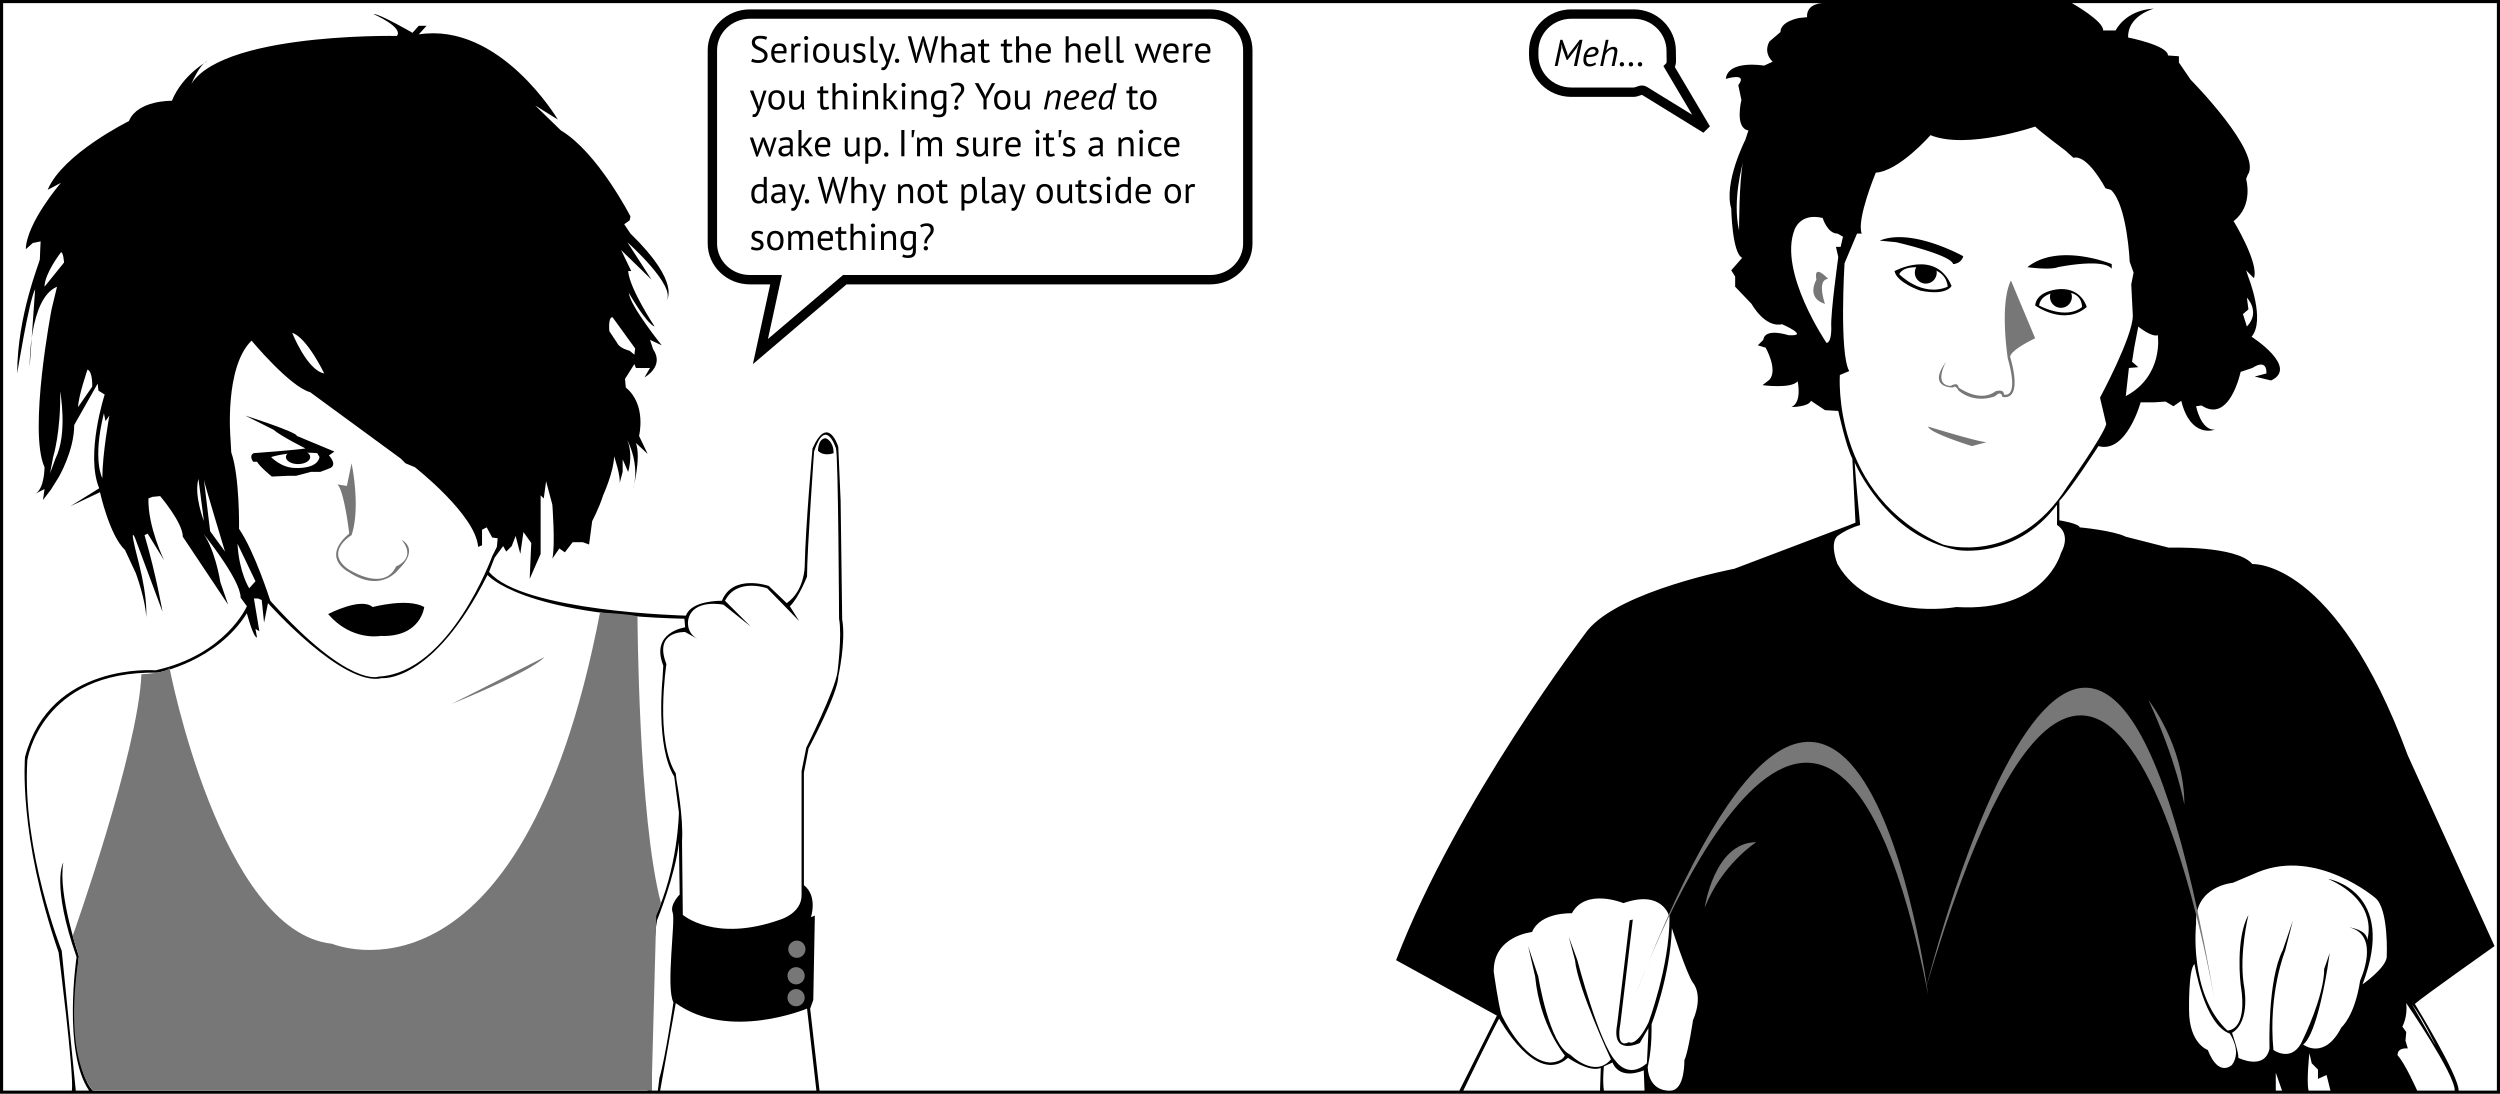 <svg xmlns="http://www.w3.org/2000/svg" width="800" height="350" overflow="visible" viewBox="0 0 800 350"><title>Lord of Illusions 4</title><path fill="#fff" fill-rule="evenodd" d="M0 0h800v350H0z"/><path d="M800 350H0V0h800zM18.75 304.75C5.75 267.25 8 242.25 8 242.25c8-30.5 41.75-27.75 41.75-27.75C72.25 209.5 79 194 79 194l-2-2.75c0-6-12.75-21.5-12.75-21.5 4.5 5 6.25 16.5 6.25 16.5l2.5 7.25-14.5-21.75c0-4.5-7.25-13-7.25-13l-2.5.25-1.25.5c-.25 9 5 19.75 5 19.75l-5.25-8.5-1 .5C50 184 52 195.75 52 195.75l-8.75-23.5s-2.25-5.25 1 7.25l.182.707c3.04 12 2.318 17.293 2.318 17.293 0-5-3.25-14-3.25-14L40 176c-5-4.75-8-18.5-8-18.5l-9.5 4.5 9.25-5.75c-4.5-10.75 1.75-30 1.75-30l-2-1.25-.25-2.25-7.5 13.25c0 8.25-5 16.75-5 16.75l-2.5 4-2.5 3.25.5-3.5-3 1.5c3-1.5 3-8.5 3-8.5C9 138 16.5 99 16.5 99l1.75-7.25c-9 3.75-8.75 25.5-8.75 25.5l1.75-24.75c-2 3.75-5.75 27-5.75 27 0-18.5 7.25-35.75 7.25-36.5s.25-5.75.25-5.75l-2.5.5-2.25 2C8.5 71.25 19.5 58.5 19.5 58.5l-4.25 2.25c4.75-11.5 26-22 26-22C44 32 55 32.25 55 32.25c3.5-8.5 11.5-12.75 11.5-12.75-3.25 1-6.75 11-6.75 11 4-20.25 67.25-19 67.25-19 2.25-2.75-7.5-7-7.5-7 1.75-.25 12.5 6 12.5 6l2-2.25h2.5L134 11c26-4 44.5 27.25 44.5 27.25l-7.25-4.5 8.25 8c11.75 7 22.25 27.5 22.25 27.5l-.25 1.25-1.75 1.25 2 3c16.5 16 11.5 21.5 11.5 21.5 3.25-4.75-12.5-18.75-12.5-18.75l7.75 12-9.75-9.5 3.25 6.75h-1c.5 5.75 8.5 17.75 8.5 17.75-2.75-1-8.25-10.75-8.25-10.75.25 4 10.5 16.75 10.5 16.75l-3.75-1.75 1 3c3.75 5.5-2.75 9-2.75 9l1.75-3h-4.5l-.5-1.25-3 4.75.25 2.75c6.75 5.5 4.25 15.5 4.25 15.5l2.75 5.75-3.75-3.5c1.75 5-1 15-1 15 3-10-3.5-19-3.5-19 4.5 5.75 2 13.25 2 13.25l-1.75-4v4l-1 3.75c.5-2.25-1.75-8.75-1.75-8.75 0 4.75-3.5 12.5-3.5 12.5-1.25 4-3.5 8.25-3.5 8.25l-1 7.5-2-.75h-3.25l-2.5 3.25-1.75-1.25-2.25 3.25c1-4.25 0-17.25 0-17.25l-2-7.5-.75 5.5-1-1v18.75l-3.5 8 .5-11.5-2.5-3.5-1 7-1.5-5.75-1.25 3.25-1.75 1.75-1-1.75-2.75 3.75-1.75 4.5c10.5 12.75 63 14 63 14 1.75-5 11.5-4.75 11.5-4.75 3.5-8.75 15-4.75 15-4.75l5.75 5.5c5.75-4 5.75-11.75 5.75-11.75.25-12.75 2.5-37.75 2.5-37.75 5-11.25 8.25-.5 8.25-.5l.75 17.25.5 38c1.25 7-1.25 18.25-1.25 18.25 0 5.25-9.5 23-9.5 23l-1.5 7.75v36c4.5 3.5 2.25 10.25 2.25 10.25l1.25-.5-.5 27-1 2.75 3 26.25H467l12-24-32.25-17.75c19.5-51 61.25-105.5 61.25-105.5C518.25 189 555 182 555 182l36.25-13.75 2.5-1-1-20.5c-2-3.75-4.5-15.25-4.5-15.25l-4.25-.25-4.5-3c-.75 2-6.25 2-6.25 2 3.5-1.5 2-8.25 2-8.25-2 2.5-11.25 1.25-11.25 1.25l2.25-1.75c2.75-3.25-1.25-10.25-1.25-10.25l-2.5-.75 1.75-1.75c.5-4 8-1.5 8-1.5 7.25.5-2-3.5-2-3.5-5.5 1.25-9.75-6.5-9.75-6.5l-5.25-5.5V88.5l-1.25-2 3.5-4c-3.25-1.5-3.5-15.75-3.5-15.75-2.5-8.25 4.5-22 4.5-22l1-3C555 41 557.25 32 557.25 32l-1-4.75c3.25-4.25-4-2-4-2C553 19 564.5 21 564.5 21l2.75-1.25c-3.25-3.25-1-6.5-1-6.5l3.5-3c0-3.5 6-4.5 6-4.5l2.5-.25c-.25-4.5 5-4.5 5-4.5H1v348h22c.75-5.25-4.25-44.25-4.25-44.25zM28.5 349c-8.5-12.5-4-42.75-4-42.75-8.25-23.5-4.25-30.25-4.25-30.25-1.75 10.25 5 30 5 30-3.75 36.75 4.5 43 4.5 43h177.5l1-23c-1.25 17.75-6.75 22-6.75 22 5.75-7.25 6.5-35.5 6.5-35.5 0-8 1.5-18.75 1.5-18.75C217 278 217.25 260 217.25 260l-1.5-11.5c-6-9.5-3.75-31.25-3.75-31.25l.25-4.25c-4.25-10.75 7-12.25 7-12.25L219 198c-52.25-1.25-63-14-63-14-17.5 34.75-33.75 33-33.75 33-12.5 3-36.5-24-36.5-24l-1.25 6.25-.75-7.25-1.25-.5h-1.25L83 202l-1.25-.75.5 2.75C81 204 79 196.25 79 196.25c-9.75 15.5-28.5 19-28.5 19-37.5-.75-41.75 28-41.75 28-1.75 29 11 61 11 61l4.5 44.75zm182 0l.5-4c2-6.75 4.5-24.25 4.5-24.25-2.5-4.75.75-26.25-.25-28.75s2.25-5.75 2.25-5.75l-.25-16.75c-1 10.25-7 25-7 25-2 10-1.75 54.5-1.75 54.5zm.75 0h50l-3-26.25s-25 10.5-42-1.75zm5.25-99.25s2.25 11.75 1.75 19.5l.25 23.5s10.25 9 31.25 1.5c0 0 6.75-2 6.75-7.75v-39.75l1.5-7.5s9.25-18.5 10-24.25c0 0 1.5-11.75.5-17 0 0-.25-52.75-1-54.5 0 0-3.25-10.5-7 1 0 0-2.25 31.75-2.25 40 0 0-2.75 7-5.5 9.5l3 4.75-10.25-10.5s-9.75-3.5-13.5 4l8.25 8.25-8.75-7s-9.75-2-11.25 4.75c0 0-1 4 3 6.25l-4-2.25s-10.25-.5-6 10.25c0 0-3.75 24.25 3 35zM73.75 140.25l.25 4.5c2.75 7.75 2.5 24.5 2.5 24.5 5 7.25 10 23 10 23 25.5 28.25 34.75 24.25 34.75 24.25C144 215.25 157.5 178 157.5 178l1.5-3 .25-2.75-1.75-.25-1.75-3.25-1.5.75v5l-1.25.5c-.75-10.25-20.25-25.5-20.25-25.5l-3-1.25-1.5-1.5-29-21.25C92.75 123.75 80.5 109 80.5 109c-8.75 8.5-6.75 31.25-6.75 31.25zM93.5 106.5s4.75 12 10.25 13c0 0-5.5-11.5-10.25-13zm-28.25 60.25l-1.75-13.5c-1.5 5.25 1.75 13.5 1.75 13.5zm2 3.25l4.75 6.5s-6.75-22.25-6.75-23zm-33.5-35.25l-.5-2.5c-3.75 15-.5 20.75-.5 20.75 0-7.75 2.25-20 2.25-20zm-8.75-4.5l4.5-6.5s.25-4.75-1.5-5.5c0 0-3 8.75-3 12zm54.75 58l2-2.25L76 174c.5 9.25 3.75 14.25 3.75 14.25zM19.5 80.75s-5.25 6.75-5.25 11L20.5 84s-.25-3.5-1-3.25zM195 106l2.5 3.75c.75 1.75 4 2.5 4 2.5l1.5 1.25.25-2-7.25-10c-1.5 0-1 4.5-1 4.5zM17 146.25l-1 5.25 1.75-4.75c4-8 1.5-21.5 1.5-21.5.25 13-2.25 21-2.25 21zM786.75 349H799V1H663s10.25 5.75 10 8.75h4s3-6.5 12.25-7c0 0-8.5 2.25-8.25 9.25 0 0 12.75 2.5 12.75 5.75l3.5.25v2l3.75 5.5S724.25 49 719.25 56l-.5 1.25s2.5 8.5-4 13.5c0 0 8.25 13.5 6.5 18.25l-2.5-2.5.75 2.25s5.5 13.75 1 19c0 0 15.25 9.75 6.25 14l-5.25-1.25 3.75-1s.5-5-4.5-1.75L717 119s-3.5 16.75-12.5 10.75l-1.75.25s1.5 7.75 6 7.5c0 0-7.75 3-10.75-9.25l-2.5 1.75-2.5-1.5-3.75.25H685s-4.5 16.5-13.5 14c0 0-9 14-12.5 17.5v6.25s6.25 1 6.5 2.25c0 0 10.75 1 14.75 3l13.75 3.5s21.75-.75 26.75 5.25c0 0 26.5-1.75 49.75 61.25l27.75 61s-23 16.25-25.5 18.5c0 0 14.25 23.25 14 27.75zm-285-10.5c-10.25 9.25-22-12.5-22-12.5-.75.75-11.5 23-11.5 23H512l.25-7.25c-3.75 1.5-10.5-3.25-10.5-3.25zm11.5 10.5h13l-.25-6.5s-7.5 3.5-10-2.5l-2.75 1.25s-.5 4.5 0 7.75zm-32.75-24.25S487.25 339.5 496 340c0 0 3.75 0 4.75-2.25 0 0-8-9.5-9.5-25.25l-2.25-9.75 3.25 9.75s3.5 22 10.25 25c0 0 7.75 7.75 13 1.5 0 0-10.75-23-11.5-31.75l-2-7.5 2.75 7.5s7 26.75 12.25 32.25c0 0 4 6 10 .75 0 0 .5-9.25.5-11.25l-2.75 4.75s-9.25 4.5-7.25-6l4-33.25 1-.25-4 33.5s-1.75 8 2.75 5.75c0 0 2.25 1.75 6.25-6.25 0 0 6.75-18 6.75-33.75 0 0-2-9-14.75-4.5 0 0-12-5-16.5 3.25 0 0-10-.5-12.75 6 0 0-12.5 1.25-12.25 12.75 0 0 1.5 10.75 2.5 13.75zm48 3v1.75c0 7.25-1.25 12-1.25 12 .5 8.25 7.25 7.5 7.25 7.5 4.75 0 4.5-9.75 4.5-9.75 1.25-2.5 2.75-12.75 2.75-12.75 3.5-8.25 0-12 0-12-2-2.75-6.75-17.5-6.75-17.5-.5 15.25-6.5 30.75-6.5 30.75zm186-45.25s-12.25 1-11.75 13c0 0-2.5 22.5 10 34.25 0 0 6.75.5 4.25-14.75 0 0-1.75-14.5 2.5-22.25 0 0-3 12.25-1.5 22.25 0 0 2.5 11.75-3.75 15.5 0 0 2.25 6.5 2 8 0 0 8.5 4.25 10-3 0 0-.75-21.75 4.25-31.5l3.25-9.5-2.5 9.75s-5.5 13.5-3.75 31.75c0 0 6.25 4.5 9.5-3.5 0 0 6.75-13.75 6.75-22.5l1.75-5-.75 5s-3.25 21-7.75 24.25c0 0 6.75 5.25 12.25-5.5 0 0 4.25-3.5 6-15 0 0 6.75-14.5-3.5-17 0 0 5.75.75 5.75 4 0 0 4.25-12-12.5-19.5 0 0 22.5 3.75 11 33.75 0 0 7.5-5.25 7.75-8.75 0 0 .75-15.5-3.75-19 0 0-18.5-15.75-37.25-8.25zm-14 40.75c0 10.75 6 12.75 6 12.75 3.5 9 7.75 4.75 7.75 4.75 3.25-4.5-.75-10-.75-10-8.25-3-11.25-22.25-11.25-22.25-2 1.5-1.75 14.75-1.75 14.75zm68.25 5.25l1.25 1.75-.25 2.75.75 2.5c-3.75-.25-3.25 2.25-3.25 2.25C769.5 340 773.5 349 773.5 349h12c.25-5-15.5-28-15.5-28 .5 4.5-1.25 7.5-1.25 7.5zm3-7.25l7.75 13.5s-4-8.5-7.75-13.5zm-33 27.75h7l-1.25-5-2.75 1.25v-3l-2-2L739 337s-1 9.25-.25 12zm-10.5-5.75V349h2zM557.75 52s-3.5 12-1.25 21.75c0 0 0-16 1.25-21.75zM719.5 99l-1.75 1.5 1.25 4c4.5-4.75 0-9.25 0-9.25zm-29 8.25c-2 .75-6.25-2.75-6.25-2.75L683 111l-.75 4.75 2 1.75-3 .25-1 9c12.25-6.5 10.25-19.5 10.25-19.5zM586 104.5c-.25-4.25 2.25-22.25 2.25-22.25L587.5 79h1.5l.75-3.25-1.75-1c-3.25 0-4.75-5-4.75-5-7.25-1.75-9 3.75-9 3.75C569 87 584.5 109.75 584.5 109.75c1.75-.25 1.5-5.25 1.5-5.25zm4.25-20.25s-1.75 28.75 1.5 34.5l-3 1.25s-2.75 38.75 33 54.25c0 0 23.5 7.25 39.75-18.5 0 0 11.5-16.25 12.5-20l-2-8.5s10.5-19.5 10.5-26.25l-.5-10 .75-3.75-1.25-3.5s-.75-18-6-23l-1.75-.5s-5.75-11-10.25-9.75l-2.5-2.25s-8-6-9.75-7.75c0 0-21.75 7.5-33.5 2.75 0 0-10 11.5-17.5 12 0 0-6.25 15-4.5 19.5h-1.5zm5 83.75c-5 1.5-7.5 3.75-7.5 3.75-2.25 2.75.25 8.75.25 8.75 10.75 18.75 38 13.75 38 13.75C654.5 196 659.5 177 659.5 177c3.5-6.5-1.25-9-1.25-9v-6.5c-13.25 17.75-32 14.5-32 14.5-23-4.5-32.75-28-32.75-28 .25 4.75 1.75 20 1.75 20z"/><path fill="#777" d="M204 197.25s.25 64.25 7.5 91.75l-1.5 4-1.5 56H29.75s-9.75-9.25-4.5-43l-2-6.5s21-59 22-83.75c0 0 7.5-.25 9-2 0 0 16.25 84.5 52 88.25 0 0 60.5 25.5 85.75-106 0 0 10 .5 12 1.25z"/><path d="M261.75 144.25s0-4 2.5-4c0 0 2.5.75 2.5 4.75 0 0-3 1.25-5-.75zM105 196.5s10.5-5.5 14.25-2.25c0 0 11.25-3 16.5 0 0 0-1 9.75-14 9.25 0 0-9.25 1.75-16.75-7zM78.5 133s16.5 5.25 16.5 6.5l12 5-1.75 1.25s2.75 2.75.5 4L102.5 151h-3l-4.75 1.25h-2.5l-5.25.25s-3.75-3-4.75-4.75H81s-1.5-2 .25-2.75c0 0 13.75-1 16.5-1.5 0 0-8-4-10.25-6zm8.25 13.25s3.25 3.5 7.75 3.5c0 0 7 .5 7.75-3.5l-.75-1.25s-8-.75-14.75 1.25z"/><path d="M99.25 146.25a3.875 2.25 0 01-3.875 2.25 3.875 2.25 0 01-3.875-2.25 3.875 2.25 0 013.875-2.25 3.875 2.25 0 013.875 2.25z"/><path fill="#777" d="M112.5 148.25s3 14 0 23c0 0-8.75 5.25-1.25 10.75 0 0 11.5 7.75 15.5-.75 0 0 6.75-2.5 1.75-8.5 0 0 6 2.75-1 9.5 0 0-5.5 7.75-16 .75 0 0-9-4.5.25-12.25 0 0-1.5-13.25-3.75-15.75l3 .5zm32 77s25-10 29.75-15zm113 94a2.75 2.75 0 01-2.75 2.75 2.75 2.75 0 01-2.75-2.75 2.75 2.75 0 012.75-2.75 2.75 2.75 0 012.75 2.75zm0-7a2.75 2.75 0 01-2.75 2.75 2.75 2.75 0 01-2.75-2.75 2.75 2.75 0 012.75-2.75 2.75 2.75 0 012.75 2.75zm.25-8.5a2.75 2.75 0 01-2.75 2.75 2.75 2.75 0 01-2.75-2.75A2.75 2.75 0 01255 301a2.75 2.75 0 012.75 2.75zM584 97.25s-2.75-7.75 1-8c0 0-4.75-5.25-3.75.25 0 0-3.5 5.75 2.75 7.75zm38.75 18.5s-4.25 7.5 1.5 7.75c0 0 2.25-1.5 2.5.5 0 0 6.75 5 11.75 1.25 0 0 2.75-1 2.75 1 0 0 5 1.75 1.25-11.5 0 0-2.75-17.5 1-25l7.75 18.5s-8 3.75-8 6c0 0 4.5 14-2.5 12.75 0 0-.25-2.25-2.25-.25 0 0-6.25 2.75-11.75-1.75 0 0-1-2-1.75-1 0 0-8.5.25-2.25-8.25zM617 136.5s16.25 5 18.75 5l-4.75 1.25s-13.75-4.25-14-6.25z"/><path d="M625 84.5s2.5 0 3.25-2.5c0 0-16.5-9.25-26.75-5l5.25.5s17.5 4 18.25 7zm23.75 1s7.25 1 9.75 0c0 0 14.5-3 17.25.5v-1.5s-17-7-27 1zm-29 1.75a3.5 3.5 0 01-3.5 3.5 3.5 3.5 0 01-3.5-3.5 3.5 3.5 0 013.5-3.5 3.5 3.5 0 013.5 3.5zM663 95a3.5 3.5 0 01-3.5 3.5A3.5 3.5 0 01656 95a3.5 3.5 0 013.5-3.5A3.5 3.5 0 01663 95z"/><path fill="#fff" d="M611.25 85.5s4.25-2.25 10.25 2c0 0-4.5-8.75-10.25-2zm43.5 8.75s5.75-3.25 10.25.5c0 0-4.25-9.25-10.25-.5z"/><path d="M606.25 86.75s13.25-7.25 18.25 4.75c0 0-1.5 3.25-10 1.5 0 0-7.5-2.5-8.25-6.25zm1.5 1s7.25 7.5 15.5 4c0 0 0-5.5-7.25-6 0 0-6.75-1.25-8.25 2zm51.5 4.75c7-.25 8.5 5.75 8.5 5.75-7.25 6.25-16.5-.5-16.5-.5.5-5 8-5.25 8-5.25zm-6.75 5.25s8.5 4.75 13.75.5c0 0 .25-5-6-4.75 0 0-7-.5-7.75 4.25z"/><path fill="#777" d="M617 318.25s-23.5-181.75-93.5-.25c0 0 60.5-166.5 93.5.25z"/><path fill="#777" d="M616.5 315.5S671 96.5 709 322c0 0-33.5-205-92.5-6.5zm-71-25s3-21 16.5-21c0 0-11 7-16.5 21z"/><path fill="#777" d="M687.5 224s11.5 14.5 11.5 33.5c0 0-2.5-14-11.5-33.5z"/><path fill="#fff" stroke="#000" stroke-width="3" d="M399.296 77.909c0 6.402-5.373 11.591-12 11.591H270.333l-27 23 5-23h-8.37c-6.627 0-12-5.189-12-11.591V16.091c0-6.402 5.373-11.591 12-11.591h147.333c6.627 0 12 5.189 12 11.591z"/><path d="M244.636 17.864q0-.504-.3-.816-.3-.324-.756-.564-.444-.252-.972-.468-.528-.216-.984-.516-.444-.312-.744-.756-.3-.456-.3-1.152 0-.984.684-1.56.684-.576 1.944-.576.732 0 1.332.108.6.108.936.276l-.3.876q-.276-.132-.816-.252-.528-.12-1.2-.12-.792 0-1.188.36-.396.348-.396.828 0 .468.3.78t.744.564q.456.24.984.48t.972.564q.456.312.756.756t.3 1.104q0 .54-.192.972-.192.432-.564.744-.372.312-.9.48-.528.168-1.2.168-.9 0-1.488-.144-.588-.132-.912-.3l.336-.9q.276.156.816.312.54.144 1.212.144.396 0 .744-.072.348-.084.6-.252.252-.18.396-.444.156-.264.156-.624zm6.867 1.656q-.36.288-.912.456-.54.168-1.152.168-.684 0-1.188-.216-.504-.228-.828-.636-.324-.42-.48-.996-.156-.576-.156-1.296 0-1.536.684-2.34.684-.804 1.956-.804.408 0 .816.096.408.084.732.336t.528.72q.204.456.204 1.212 0 .396-.072.876h-3.852q0 .528.108.936.108.408.336.696.228.276.588.432.372.144.9.144.408 0 .816-.144t.612-.336zm-2.064-4.824q-.708 0-1.14.372-.42.372-.504 1.272h2.976q0-.912-.348-1.272-.348-.372-.984-.372zm6.609.228q-.36-.12-.684-.12-.516 0-.816.288-.3.276-.372.708V20h-.96v-6h.672l.18.732h.048q.228-.408.54-.624.324-.228.816-.228.348 0 .78.12zm1.45-.924h.96v6h-.96zm-.204-1.824q0-.276.18-.468.192-.204.48-.204t.492.204q.204.192.204.468t-.204.456q-.204.18-.492.18-.288 0-.48-.18-.18-.18-.18-.456zM260.17 17q0-1.524.671-2.328.684-.816 1.956-.816.672 0 1.164.228.504.216.828.636.324.408.48.996.156.576.156 1.284 0 1.524-.684 2.34-.672.804-1.944.804-.672 0-1.176-.216-.492-.228-.816-.636-.324-.42-.48-.996-.156-.588-.156-1.296zm.995 0q0 .456.084.876.096.42.288.732.192.312.504.504t.756.192q1.632.012 1.632-2.304 0-.468-.096-.888-.084-.42-.276-.732t-.504-.492q-.312-.192-.756-.192-1.632-.012-1.632 2.304zm6.626-3v3.42q0 .468.048.828.06.348.192.588.132.228.36.348.228.12.576.12.324 0 .576-.096.252-.108.444-.288.204-.18.348-.408.156-.24.252-.504V14h.96v4.296q0 .432.024.9.036.456.108.804h-.66l-.24-.948h-.06q-.276.468-.744.78-.468.312-1.188.312-.48 0-.852-.12-.36-.108-.612-.396-.24-.288-.372-.768-.12-.492-.12-1.236V14zm8.245 4.368q0-.36-.216-.564-.216-.204-.54-.336-.312-.144-.696-.264-.372-.132-.696-.324-.312-.204-.528-.516-.216-.312-.216-.84 0-.864.492-1.26.492-.408 1.368-.408.648 0 1.08.12.444.108.768.264l-.228.792q-.276-.132-.672-.228-.384-.108-.828-.108-.528 0-.78.18-.24.18-.24.624 0 .312.216.492.216.168.528.312.324.132.696.264.384.132.696.348.324.216.54.552.216.324.216.864 0 .384-.132.72-.12.336-.384.576-.264.24-.66.372-.384.144-.912.144-.684 0-1.164-.132-.48-.132-.804-.312l.288-.816q.276.156.72.288.444.132.9.132.516 0 .852-.204.336-.204.336-.732zm3.491.156q0 .42.144.6t.408.18q.156 0 .336-.024.18-.024.408-.108l.108.756q-.192.096-.54.156-.336.06-.588.06-.54 0-.888-.3-.348-.312-.348-1.044v-7.2h.96zm4.211-.636l.336 1.152h.06l.264-1.164L285.562 14h.972l-1.776 5.388q-.204.588-.408 1.14-.192.552-.432.984-.24.432-.54.684-.3.264-.696.264-.432 0-.708-.12l.168-.828q.156.06.3.06.336 0 .648-.36.312-.348.516-1.212l-2.412-6h1.104zm2.635 1.56q0-.324.18-.504.192-.192.504-.192.324 0 .516.192.192.18.192.504 0 .312-.192.504t-.516.192q-.312 0-.504-.192-.18-.192-.18-.504zm6.693-2.22l.192 1.392h.012l.204-1.416 1.728-5.604h.48l1.74 5.628.204 1.392h.012l.216-1.416 1.416-5.604h.972l-2.34 8.532h-.552l-1.704-5.628-.216-1.272h-.06l-.216 1.284-1.704 5.616h-.552l-2.4-8.532h1.056zM305.115 20v-3.42q0-.468-.06-.816-.048-.36-.192-.588-.144-.24-.396-.36-.24-.12-.636-.12-.564 0-1.02.372-.456.36-.588.936V20h-.96v-8.4h.96v3.072h.048q.312-.372.744-.588.444-.228 1.092-.228.504 0 .876.12.372.108.612.396.252.288.36.78.12.48.12 1.224V20zm2.615-5.556q.456-.276 1.056-.408.612-.132 1.272-.132.624 0 .996.168.384.168.576.444.204.264.264.588.072.324.072.648 0 .72-.036 1.404-.036.684-.036 1.296 0 .444.036.84.036.396.132.732h-.708l-.252-.84h-.06q-.108.168-.276.336-.156.156-.384.288-.228.12-.528.204-.3.084-.684.084-.384 0-.72-.12-.324-.12-.564-.336-.24-.228-.384-.54-.132-.312-.132-.708 0-.528.216-.876.216-.36.6-.564.396-.216.936-.3.552-.096 1.212-.096h.324q.168 0 .336.024.036-.36.036-.648 0-.66-.264-.924t-.96-.264q-.204 0-.444.036-.228.024-.48.084-.24.048-.468.132-.216.072-.384.168zm1.704 4.812q.336 0 .6-.084.264-.096.456-.228.192-.144.312-.312.132-.168.192-.324v-.996q-.168-.012-.348-.012-.168-.012-.336-.012-.372 0-.732.048-.348.036-.624.156-.264.108-.432.312-.156.192-.156.492 0 .42.3.696.3.264.768.264zM312.987 14h.936v-1.188l.96-.276V14h1.632v.84h-1.632v3.324q0 .624.156.888.156.252.528.252.312 0 .528-.06.216-.072.48-.18l.216.732q-.324.156-.708.252-.384.096-.828.096-.732 0-1.032-.408-.3-.42-.3-1.392V14.84h-.936zm7.289 0h.936v-1.188l.96-.276V14h1.632v.84h-1.632v3.324q0 .624.156.888.156.252.528.252.312 0 .528-.06.216-.072.48-.18l.216.732q-.324.156-.708.252-.384.096-.828.096-.732 0-1.032-.408-.3-.42-.3-1.392V14.84h-.936zm8.722 6v-3.42q0-.468-.06-.816-.048-.36-.192-.588-.144-.24-.396-.36-.24-.12-.636-.12-.564 0-1.02.372-.456.36-.588.936V20h-.96v-8.4h.96v3.072h.048q.312-.372.744-.588.444-.228 1.092-.228.504 0 .876.12.372.108.612.396.252.288.36.78.12.48.12 1.224V20zm7.091-.48q-.36.288-.912.456-.54.168-1.152.168-.684 0-1.188-.216-.504-.228-.828-.636-.324-.42-.48-.996-.156-.576-.156-1.296 0-1.536.684-2.34.684-.804 1.956-.804.408 0 .816.096.408.084.732.336t.528.72q.204.456.204 1.212 0 .396-.072.876h-3.852q0 .528.108.936.108.408.336.696.228.276.588.432.372.144.9.144.408 0 .816-.144t.612-.336zm-2.064-4.824q-.708 0-1.14.372-.42.372-.504 1.272h2.976q0-.912-.348-1.272-.348-.372-.984-.372zM344.865 20v-3.42q0-.468-.06-.816-.048-.36-.192-.588-.144-.24-.396-.36-.24-.12-.636-.12-.564 0-1.02.372-.456.36-.588.936V20h-.96v-8.4h.96v3.072h.048q.312-.372.744-.588.444-.228 1.092-.228.504 0 .876.12.372.108.612.396.252.288.36.78.12.48.12 1.224V20zm7.091-.48q-.36.288-.912.456-.54.168-1.152.168-.684 0-1.188-.216-.504-.228-.828-.636-.324-.42-.48-.996-.156-.576-.156-1.296 0-1.536.684-2.34.684-.804 1.956-.804.408 0 .816.096.408.084.732.336t.528.72q.204.456.204 1.212 0 .396-.072.876h-3.852q0 .528.108.936.108.408.336.696.228.276.588.432.372.144.9.144.408 0 .816-.144t.612-.336zm-2.064-4.824q-.708 0-1.14.372-.42.372-.504 1.272h2.976q0-.912-.348-1.272-.348-.372-.984-.372zm4.845 3.828q0 .42.144.6t.408.18q.156 0 .336-.024.18-.024.408-.108l.108.756q-.192.096-.54.156-.336.06-.588.06-.54 0-.888-.3-.348-.312-.348-1.044v-7.2h.96zm3.516 0q0 .42.144.6t.408.18q.156 0 .336-.024.18-.024.408-.108l.108.756q-.192.096-.54.156-.336.06-.588.06-.54 0-.888-.3-.348-.312-.348-1.044v-7.2h.96zM367.8 14l1.38 3.504.3 1.152h.024l.228-1.176L370.8 14h.912l-2.016 6.132h-.468l-1.572-3.96-.228-.984h-.036l-.24.996-1.512 3.948h-.468L363.084 14h1.044l1.188 3.492.204 1.164h.012l.288-1.188L367.104 14zm9.164 5.52q-.36.288-.912.456-.54.168-1.152.168-.684 0-1.188-.216-.504-.228-.828-.636-.324-.42-.48-.996-.156-.576-.156-1.296 0-1.536.684-2.34.684-.804 1.956-.804.408 0 .816.096.408.084.732.336t.528.72q.204.456.204 1.212 0 .396-.072.876h-3.852q0 .528.108.936.108.408.336.696.228.276.588.432.372.144.9.144.408 0 .816-.144t.612-.336zm-2.064-4.824q-.708 0-1.14.372-.42.372-.504 1.272h2.976q0-.912-.348-1.272-.348-.372-.984-.372zm6.61.228q-.36-.12-.685-.12-.516 0-.816.288-.3.276-.372.708V20h-.96v-6h.672l.18.732h.048q.228-.408.54-.624.324-.228.816-.228.348 0 .78.12zm5.625 4.596q-.36.288-.912.456-.54.168-1.152.168-.684 0-1.188-.216-.504-.228-.828-.636-.324-.42-.48-.996-.156-.576-.156-1.296 0-1.536.684-2.34.684-.804 1.956-.804.408 0 .816.096.408.084.732.336t.528.72q.204.456.204 1.212 0 .396-.072.876h-3.852q0 .528.108.936.108.408.336.696.228.276.588.432.372.144.9.144.408 0 .816-.144t.612-.336zm-2.064-4.824q-.708 0-1.14.372-.42.372-.504 1.272h2.976q0-.912-.348-1.272-.348-.372-.984-.372zM242.512 32.888l.336 1.152h.06l.264-1.164L244.336 29h.972l-1.776 5.388q-.204.588-.408 1.14-.192.552-.432.984-.24.432-.54.684-.3.264-.696.264-.432 0-.708-.12l.168-.828q.156.06.3.06.336 0 .648-.36.312-.348.516-1.212l-2.412-6h1.104zm3.361-.888q0-1.524.672-2.328.684-.816 1.956-.816.672 0 1.164.228.504.216.828.636.324.408.48.996.156.576.156 1.284 0 1.524-.684 2.34-.672.804-1.944.804-.672 0-1.176-.216-.492-.228-.816-.636-.324-.42-.48-.996-.156-.588-.156-1.296zm.996 0q0 .456.084.876.096.42.288.732.192.312.504.504t.756.192q1.632.012 1.632-2.304 0-.468-.096-.888-.084-.42-.276-.732t-.504-.492q-.312-.192-.756-.192-1.632-.012-1.632 2.304zm6.625-3v3.42q0 .468.048.828.06.348.192.588.132.228.36.348.228.12.576.12.324 0 .576-.096.252-.108.444-.288.204-.18.348-.408.156-.24.252-.504V29h.96v4.296q0 .432.024.9.036.456.108.804h-.66l-.24-.948h-.06q-.276.468-.744.78-.468.312-1.188.312-.48 0-.852-.12-.36-.108-.612-.396-.24-.288-.372-.768-.12-.492-.12-1.236V29zm8.024 0h.936v-1.188l.96-.276V29h1.632v.84h-1.632v3.324q0 .624.156.888.156.252.528.252.312 0 .528-.06.216-.072.48-.18l.216.732q-.324.156-.708.252-.384.096-.828.096-.732 0-1.032-.408-.3-.42-.3-1.392V29.84h-.936zm8.722 6v-3.42q0-.468-.06-.816-.048-.36-.192-.588-.144-.24-.396-.36-.24-.12-.636-.12-.564 0-1.02.372-.456.36-.588.936V35h-.96v-8.4h.96v3.072h.048q.312-.372.744-.588.444-.228 1.092-.228.504 0 .876.12.372.108.612.396.252.288.36.78.12.48.12 1.224V35zm2.915-6h.96v6h-.96zm-.204-1.824q0-.276.18-.468.192-.204.48-.204t.492.204q.204.192.204.468t-.204.456q-.204.18-.492.18-.288 0-.48-.18-.18-.18-.18-.456zM280.014 35v-3.42q0-.936-.276-1.404-.264-.48-.984-.48-.636 0-1.056.348-.408.336-.576.852V35h-.96v-6h.672l.18.732h.048q.288-.384.768-.624.492-.252 1.164-.252.492 0 .864.12.372.108.612.396.252.288.372.78.132.48.132 1.224V35zm4.222-2.7h-.552V35h-.96v-8.4h.96v5.112l.492-.168 1.86-2.544h1.116l-1.836 2.412-.492.396.6.48L287.428 35h-1.188zm4.434-3.3h.96v6h-.96zm-.204-1.824q0-.276.18-.468.192-.204.48-.204t.492.204q.204.192.204.468t-.204.456q-.204.18-.492.18-.288 0-.48-.18-.18-.18-.18-.456zM295.53 35v-3.42q0-.936-.277-1.404-.264-.48-.984-.48-.636 0-1.056.348-.408.336-.576.852V35h-.96v-6h.672l.18.732h.048q.288-.384.768-.624.492-.252 1.164-.252.492 0 .864.12.372.108.612.396.252.288.372.78.132.48.132 1.224V35zm7.306.276q0 1.164-.624 1.716-.612.552-1.824.552-.72 0-1.164-.096-.432-.084-.744-.228l.252-.816q.276.108.612.204.336.096.876.096.504 0 .816-.096.324-.084.516-.3.192-.204.264-.54.072-.324.072-.78v-.576h-.048q-.24.348-.612.54-.372.18-.972.18-1.212 0-1.788-.756-.564-.756-.564-2.352 0-1.536.732-2.328.732-.804 2.16-.804.684 0 1.164.108.492.108.876.252zm-2.412-.984q.612 0 .96-.3.348-.312.492-.96V29.96q-.48-.228-1.224-.228-.816 0-1.284.552-.468.552-.468 1.728 0 .504.084.924.084.42.264.72t.468.468q.288.168.708.168zm5.137-1.416q-.012-.06-.012-.132v-.132q0-.504.144-.888.156-.384.372-.696.228-.324.48-.6.264-.276.48-.552.228-.288.372-.6.156-.324.156-.732 0-.552-.324-.9-.312-.348-1.056-.348-.432 0-.876.156-.444.144-.768.348l-.324-.744q.456-.276.96-.432.504-.168 1.248-.168.528 0 .924.156.408.144.672.408.276.264.408.624.132.36.132.768 0 .54-.168.948-.156.396-.408.732-.24.324-.528.612-.276.288-.528.612-.24.312-.408.684-.156.372-.156.876zm-.24 1.572q0-.324.18-.504.192-.192.504-.192.324 0 .516.192.192.18.192.504 0 .312-.192.504t-.516.192q-.312 0-.504-.192-.18-.192-.18-.504zm9.394-2.784l-2.772-5.064h1.164l1.968 3.672.204.732h.012l.216-.756 1.884-3.648h1.068l-2.748 5.052V35h-.996zm3.392.336q0-1.524.672-2.328.684-.816 1.956-.816.672 0 1.164.228.504.216.828.636.324.408.48.996.156.576.156 1.284 0 1.524-.684 2.34-.672.804-1.944.804-.672 0-1.176-.216-.492-.228-.816-.636-.324-.42-.48-.996-.156-.588-.156-1.296zm.996 0q0 .456.084.876.096.42.288.732.192.312.504.504t.756.192q1.632.012 1.632-2.304 0-.468-.096-.888-.084-.42-.276-.732t-.504-.492q-.312-.192-.756-.192-1.632-.012-1.632 2.304zm6.626-3v3.42q0 .468.048.828.06.348.192.588.132.228.36.348.228.12.576.12.324 0 .576-.096.252-.108.444-.288.204-.18.348-.408.156-.24.252-.504V29h.96v4.296q0 .432.024.9.036.456.108.804h-.66l-.24-.948h-.06q-.276.468-.744.78-.468.312-1.188.312-.48 0-.852-.12-.36-.108-.612-.396-.24-.288-.372-.768-.12-.492-.12-1.236V29zm11.863 6l.804-3.792q.048-.216.084-.42.036-.216.036-.384 0-.348-.168-.564-.156-.216-.6-.216-.312 0-.612.144t-.564.372q-.264.216-.48.492-.204.264-.348.528l-.792 3.84h-.9l1.272-6h.624l-.048 1.032h.048q.156-.192.372-.396.216-.216.48-.384.276-.168.612-.276.336-.12.744-.12.6 0 .948.288t.348 1.008q0 .36-.108.864L338.492 35zm6.954-.588q-.42.36-.996.552-.564.18-1.14.18-.96 0-1.452-.552-.48-.552-.48-1.536t.276-1.764q.276-.78.72-1.32.456-.54 1.02-.828.576-.288 1.176-.288.432 0 .744.12.324.12.528.324.204.192.3.456.096.252.096.54 0 .852-.828 1.344-.828.48-2.412.48h-.3l-.324-.024q-.048.228-.072.432-.024.204-.024.36 0 .66.3 1.08.3.408.936.408.528 0 .96-.168.444-.18.684-.372zm-1.02-4.788q-.66 0-1.152.456-.48.444-.732 1.344.456 0 .948-.024.492-.024.888-.12.408-.108.672-.324.264-.228.264-.624 0-.12-.048-.24-.036-.132-.132-.228-.096-.108-.276-.168-.168-.072-.432-.072zm6.575 4.788q-.42.36-.996.552-.564.18-1.14.18-.96 0-1.452-.552-.48-.552-.48-1.536t.276-1.764q.276-.78.72-1.32.456-.54 1.02-.828.576-.288 1.176-.288.432 0 .744.12.324.12.528.324.204.192.3.456.096.252.096.54 0 .852-.828 1.344-.828.48-2.412.48h-.3l-.324-.024q-.048.228-.072.432-.024.204-.024.36 0 .66.3 1.08.3.408.936.408.528 0 .96-.168.444-.18.684-.372zm-1.02-4.788q-.66 0-1.152.456-.48.444-.732 1.344.456 0 .948-.024.492-.024.888-.12.408-.108.672-.324.264-.228.264-.624 0-.12-.048-.24-.036-.132-.132-.228-.096-.108-.276-.168-.168-.072-.432-.072zm6.935 3.312q-.096.468-.144.876-.048.408-.048.756v.24l.024.216h-.6l-.168-1.044h-.048q-.144.204-.36.42-.216.204-.48.372t-.564.264q-.288.108-.6.108-.66 0-1.056-.48-.384-.492-.384-1.548 0-.708.204-1.452.204-.756.6-1.368.396-.612.984-1.008.6-.396 1.38-.396.216 0 .372.012t.288.036q.144.024.264.072.12.036.252.084l.528-2.496h.9zm-2.652 1.44q.252 0 .516-.132.264-.144.492-.348.24-.204.42-.432.192-.24.3-.444l.672-3.12q-.204-.132-.468-.18-.252-.06-.672-.06-.48 0-.864.3-.384.288-.66.78-.264.492-.408 1.128-.144.636-.144 1.308 0 .492.192.852.192.348.624.348zM360.448 29h.936v-1.188l.96-.276V29h1.632v.84h-1.632v3.324q0 .624.156.888.156.252.528.252.312 0 .528-.06.216-.072.48-.18l.216.732q-.324.156-.708.252-.384.096-.828.096-.732 0-1.032-.408-.3-.42-.3-1.392V29.84h-.936zm4.393 3q0-1.524.672-2.328.684-.816 1.956-.816.672 0 1.164.228.504.216.828.636.324.408.48.996.156.576.156 1.284 0 1.524-.684 2.34-.672.804-1.944.804-.672 0-1.176-.216-.492-.228-.816-.636-.324-.42-.48-.996-.156-.588-.156-1.296zm.996 0q0 .456.084.876.096.42.288.732.192.312.504.504t.756.192q1.632.012 1.632-2.304 0-.468-.096-.888-.084-.42-.276-.732t-.504-.492q-.312-.192-.756-.192-1.632-.012-1.632 2.304zM244.636 44l1.38 3.504.3 1.152h.024l.228-1.176 1.068-3.48h.912l-2.016 6.132h-.468l-1.572-3.96-.228-.984h-.036l-.24.996-1.512 3.948h-.468L239.92 44h1.044l1.188 3.492.204 1.164h.012l.288-1.188L243.94 44zm4.828.444q.456-.276 1.056-.408.612-.132 1.272-.132.624 0 .996.168.384.168.576.444.204.264.264.588.072.324.072.648 0 .72-.036 1.404-.036.684-.036 1.296 0 .444.036.84.036.396.132.732h-.708l-.252-.84h-.06q-.108.168-.276.336-.156.156-.384.288-.228.12-.528.204-.3.084-.684.084-.384 0-.72-.12-.324-.12-.564-.336-.24-.228-.384-.54-.132-.312-.132-.708 0-.528.216-.876.216-.36.6-.564.396-.216.936-.3.552-.096 1.212-.096h.324q.168 0 .336.024.036-.36.036-.648 0-.66-.264-.924t-.96-.264q-.204 0-.444.036-.228.024-.48.084-.24.048-.468.132-.216.072-.384.168zm1.704 4.812q.336 0 .6-.084.264-.096.456-.228.192-.144.312-.312.132-.168.192-.324v-.996q-.168-.012-.348-.012-.168-.012-.336-.012-.372 0-.732.048-.348.036-.624.156-.264.108-.432.312-.156.192-.156.492 0 .42.3.696.3.264.768.264zm5.857-1.956h-.552V50h-.96v-8.4h.96v5.112l.492-.168 1.86-2.544h1.116l-1.836 2.412-.492.396.6.48L260.217 50h-1.188zm8.47 2.22q-.36.288-.912.456-.54.168-1.152.168-.684 0-1.188-.216-.504-.228-.828-.636-.324-.42-.48-.996-.156-.576-.156-1.296 0-1.536.684-2.34.684-.804 1.956-.804.408 0 .816.096.408.084.732.336t.528.72q.204.456.204 1.212 0 .396-.072.876h-3.852q0 .528.108.936.108.408.336.696.228.276.588.432.372.144.9.144.408 0 .816-.144t.612-.336zm-2.064-4.824q-.708 0-1.14.372-.42.372-.504 1.272h2.976q0-.912-.348-1.272-.348-.372-.984-.372zm7.852-.696v3.42q0 .468.048.828.06.348.192.588.132.228.36.348.228.12.576.12.324 0 .576-.096.252-.108.444-.288.204-.18.348-.408.156-.24.252-.504V44h.96v4.296q0 .432.024.9.036.456.108.804h-.66l-.24-.948h-.06q-.276.468-.744.78-.468.312-1.188.312-.48 0-.852-.12-.36-.108-.612-.396-.24-.288-.372-.768-.12-.492-.12-1.236V44zm5.605 0h.66l.18.72h.048q.276-.42.708-.636.444-.228 1.008-.228 1.2 0 1.788.708.588.708.588 2.316 0 .756-.204 1.368-.192.6-.552 1.02-.36.42-.876.648-.504.228-1.128.228-.444 0-.708-.06-.252-.048-.552-.18V52.4h-.96zm2.424.696q-.612 0-.972.324-.348.312-.492.96v2.976q.216.168.492.264.276.084.732.084.828 0 1.308-.612.492-.624.492-1.824 0-.492-.084-.888-.084-.408-.276-.684-.18-.288-.48-.444-.288-.156-.72-.156zm3.592 4.752q0-.324.18-.504.192-.192.504-.192.324 0 .516.192.192.18.192.504 0 .312-.192.504t-.516.192q-.312 0-.504-.192-.18-.192-.18-.504zm5.511-7.848h.996V50h-.996zm3.325 0h.936l-.372 2.316h-.564zm5.235 8.4v-3.396q0-.48-.048-.828-.036-.36-.156-.6t-.348-.36q-.216-.12-.576-.12-.552 0-.924.336-.36.336-.504.84V50h-.96v-6h.672l.18.732h.048q.324-.384.744-.624.432-.252 1.116-.252.576 0 .936.228.372.216.576.768.276-.468.756-.732.492-.264 1.104-.264.504 0 .852.12.348.108.576.396.228.288.324.78.108.492.108 1.248V50h-.96v-3.612q0-.432-.048-.744-.036-.324-.168-.528-.12-.216-.348-.312-.216-.108-.576-.108-.6 0-.936.336-.336.336-.48.96V50zm12.085-1.632q0-.36-.217-.564-.216-.204-.54-.336-.312-.144-.696-.264-.372-.132-.696-.324-.312-.204-.528-.516-.216-.312-.216-.84 0-.864.492-1.26.492-.408 1.368-.408.648 0 1.08.12.444.108.768.264l-.228.792q-.276-.132-.672-.228-.384-.108-.828-.108-.528 0-.78.18-.24.18-.24.624 0 .312.216.492.216.168.528.312.324.132.696.264.384.132.696.348.324.216.54.552.216.324.216.864 0 .384-.132.72-.12.336-.384.576-.264.24-.66.372-.384.144-.912.144-.684 0-1.164-.132-.48-.132-.804-.312l.288-.816q.276.156.72.288.444.132.9.132.516 0 .852-.204.336-.204.336-.732zM312.346 44v3.42q0 .468.048.828.06.348.192.588.132.228.36.348.228.12.576.12.324 0 .576-.096.252-.108.444-.288.204-.18.348-.408.156-.24.252-.504V44h.96v4.296q0 .432.024.9.036.456.108.804h-.66l-.24-.948h-.06q-.276.468-.744.78-.468.312-1.188.312-.48 0-.852-.12-.36-.108-.612-.396-.24-.288-.372-.768-.12-.492-.12-1.236V44zm8.437.924q-.36-.12-.684-.12-.516 0-.816.288-.3.276-.372.708V50h-.96v-6h.672l.18.732h.048q.228-.408.54-.624.324-.228.816-.228.348 0 .78.12zm5.626 4.596q-.36.288-.912.456-.54.168-1.152.168-.684 0-1.188-.216-.504-.228-.828-.636-.324-.42-.48-.996-.156-.576-.156-1.296 0-1.536.684-2.34.684-.804 1.956-.804.408 0 .816.096.408.084.732.336t.528.72q.204.456.204 1.212 0 .396-.072.876h-3.852q0 .528.108.936.108.408.336.696.228.276.588.432.372.144.9.144.408 0 .816-.144t.612-.336zm-2.064-4.824q-.708 0-1.14.372-.42.372-.504 1.272h2.976q0-.912-.348-1.272-.348-.372-.984-.372zm7.193-.696h.96v6h-.96zm-.204-1.824q0-.276.18-.468.192-.204.48-.204t.492.204q.204.192.204.468t-.204.456q-.204.18-.492.18-.288 0-.48-.18-.18-.18-.18-.456zM333.752 44h.936v-1.188l.96-.276V44h1.632v.84h-1.632v3.324q0 .624.156.888.156.252.528.252.312 0 .528-.06.216-.072.48-.18l.216.732q-.324.156-.708.252-.384.096-.828.096-.732 0-1.032-.408-.3-.42-.3-1.392V44.84h-.936zm5.027-2.4h.936l-.372 2.316h-.564zm4.359 6.768q0-.36-.216-.564-.216-.204-.54-.336-.312-.144-.696-.264-.372-.132-.696-.324-.312-.204-.528-.516-.216-.312-.216-.84 0-.864.492-1.26.492-.408 1.368-.408.648 0 1.08.12.444.108.768.264l-.228.792q-.276-.132-.672-.228-.384-.108-.828-.108-.528 0-.78.18-.24.18-.24.624 0 .312.216.492.216.168.528.312.324.132.696.264.384.132.696.348.324.216.54.552.216.324.216.864 0 .384-.132.72-.12.336-.384.576-.264.24-.66.372-.384.144-.912.144-.684 0-1.164-.132-.48-.132-.804-.312l.288-.816q.276.156.72.288.444.132.9.132.516 0 .852-.204.336-.204.336-.732zm5.537-3.924q.456-.276 1.056-.408.612-.132 1.272-.132.624 0 .996.168.384.168.576.444.204.264.264.588.072.324.072.648 0 .72-.036 1.404-.036.684-.036 1.296 0 .444.036.84.036.396.132.732h-.708l-.252-.84h-.06q-.108.168-.276.336-.156.156-.384.288-.228.12-.528.204-.3.084-.684.084-.384 0-.72-.12-.324-.12-.564-.336-.24-.228-.384-.54-.132-.312-.132-.708 0-.528.216-.876.216-.36.6-.564.396-.216.936-.3.552-.096 1.212-.096h.324q.168 0 .336.024.036-.36.036-.648 0-.66-.264-.924t-.96-.264q-.204 0-.444.036-.228.024-.48.084-.24.048-.468.132-.216.072-.384.168zm1.704 4.812q.336 0 .6-.084.264-.096.456-.228.192-.144.312-.312.132-.168.192-.324v-.996q-.168-.012-.348-.012-.168-.012-.336-.012-.372 0-.732.048-.348.036-.624.156-.264.108-.432.312-.156.192-.156.492 0 .42.3.696.3.264.768.264zm11.408.744v-3.42q0-.936-.276-1.404-.264-.48-.984-.48-.636 0-1.056.348-.408.336-.576.852V50h-.96v-6h.672l.18.732h.048q.288-.384.768-.624.492-.252 1.164-.252.492 0 .864.12.372.108.612.396.252.288.372.78.132.48.132 1.224V50zm2.915-6h.96v6h-.96zm-.204-1.824q0-.276.18-.468.192-.204.48-.204t.492.204q.204.192.204.468t-.204.456q-.204.18-.492.18-.288 0-.48-.18-.18-.18-.18-.456zm7.302 7.428q-.36.264-.851.396-.492.144-1.032.144-.696 0-1.176-.216-.48-.228-.792-.636-.3-.42-.444-.996-.132-.588-.132-1.296 0-1.524.672-2.328.672-.816 1.932-.816.576 0 .972.096.408.084.732.252l-.276.828q-.276-.156-.612-.24-.336-.096-.72-.096-1.704 0-1.704 2.304 0 .456.084.876.096.408.3.732.216.312.552.504.348.192.852.192.432 0 .768-.132.348-.132.564-.3zm5.421-.084q-.36.288-.912.456-.54.168-1.152.168-.684 0-1.188-.216-.504-.228-.828-.636-.324-.42-.48-.996-.156-.576-.156-1.296 0-1.536.684-2.34.684-.804 1.956-.804.408 0 .816.096.408.084.732.336t.528.72q.204.456.204 1.212 0 .396-.072.876h-3.852q0 .528.108.936.108.408.336.696.228.276.588.432.372.144.9.144.408 0 .816-.144t.612-.336zm-2.064-4.824q-.708 0-1.14.372-.42.372-.504 1.272h2.976q0-.912-.348-1.272-.348-.372-.984-.372zm-129.801 18.24q0 .612.012 1.116.012.492.108.972h-.648l-.24-.852h-.048q-.24.42-.696.696-.456.276-1.068.276-1.2 0-1.788-.756-.576-.756-.576-2.364 0-1.536.72-2.328.732-.804 2.004-.804.444 0 .696.048.264.048.564.156V56.6h.96zm-2.424 1.368q.612 0 .972-.312.36-.324.492-.972v-2.976q-.216-.168-.492-.24-.276-.072-.732-.072-.828 0-1.296.552-.468.54-.468 1.74 0 .492.072.912.084.42.264.72t.468.48q.3.168.72.168zm4.165-4.86q.456-.276 1.056-.408.612-.132 1.272-.132.624 0 .996.168.384.168.576.444.204.264.264.588.072.324.072.648 0 .72-.036 1.404-.036.684-.036 1.296 0 .444.036.84.036.396.132.732h-.708l-.252-.84h-.06q-.108.168-.276.336-.156.156-.384.288-.228.12-.528.204-.3.084-.684.084-.384 0-.72-.12-.324-.12-.564-.336-.24-.228-.384-.54-.132-.312-.132-.708 0-.528.216-.876.216-.36.6-.564.396-.216.936-.3.552-.096 1.212-.096h.324q.168 0 .336.024.036-.36.036-.648 0-.66-.264-.924t-.96-.264q-.204 0-.444.036-.228.024-.48.084-.24.048-.468.132-.216.072-.384.168zm1.704 4.812q.336 0 .6-.084.264-.096.456-.228.192-.144.312-.312.132-.168.192-.324v-.996q-.168-.012-.348-.012-.168-.012-.336-.012-.372 0-.732.048-.348.036-.624.156-.264.108-.432.312-.156.192-.156.492 0 .42.3.696.3.264.768.264zm6.109-1.368l.336 1.152h.06l.264-1.164L256.734 59h.972l-1.776 5.388q-.204.588-.408 1.14-.192.552-.432.984-.24.432-.54.684-.3.264-.696.264-.432 0-.708-.12l.168-.828q.156.06.3.06.336 0 .648-.36.312-.348.516-1.212l-2.412-6h1.104zm2.634 1.56q0-.324.18-.504.192-.192.504-.192.324 0 .516.192.192.18.192.504 0 .312-.192.504t-.516.192q-.312 0-.504-.192-.18-.192-.18-.504zm6.694-2.22l.192 1.392h.012l.204-1.416 1.728-5.604h.48l1.74 5.628.204 1.392h.012l.216-1.416 1.416-5.604h.972l-2.34 8.532h-.552l-1.704-5.628-.216-1.272h-.06l-.216 1.284-1.704 5.616h-.552l-2.4-8.532h1.056zM276.287 65v-3.42q0-.468-.06-.816-.048-.36-.192-.588-.144-.24-.396-.36-.24-.12-.636-.12-.564 0-1.02.372-.456.36-.588.936V65h-.96v-8.4h.96v3.072h.048q.312-.372.744-.588.444-.228 1.092-.228.504 0 .876.12.372.108.612.396.252.288.36.78.12.48.12 1.224V65zm4.475-2.112l.336 1.152h.06l.264-1.164L282.586 59h.972l-1.776 5.388q-.204.588-.408 1.14-.192.552-.432.984-.24.432-.54.684-.3.264-.696.264-.432 0-.708-.12l.168-.828q.156.06.3.06.336 0 .648-.36.312-.348.516-1.212l-2.412-6h1.104zM291.24 65v-3.42q0-.936-.276-1.404-.264-.48-.984-.48-.636 0-1.056.348-.408.336-.576.852V65h-.96v-6h.672l.18.732h.048q.288-.384.768-.624.492-.252 1.164-.252.492 0 .864.12.372.108.612.396.252.288.372.78.132.48.132 1.224V65zm2.375-3q0-1.524.672-2.328.684-.816 1.956-.816.672 0 1.164.228.504.216.828.636.324.408.48.996.156.576.156 1.284 0 1.524-.684 2.34-.672.804-1.944.804-.672 0-1.176-.216-.492-.228-.816-.636-.324-.42-.48-.996-.156-.588-.156-1.296zm.996 0q0 .456.084.876.096.42.288.732.192.312.504.504t.756.192q1.632.012 1.632-2.304 0-.468-.096-.888-.084-.42-.276-.732t-.504-.492q-.312-.192-.756-.192-1.632-.012-1.632 2.304zm4.969-3h.937v-1.188l.96-.276V59h1.632v.84h-1.632v3.324q0 .624.156.888.156.252.528.252.312 0 .528-.06.216-.072.48-.18l.216.732q-.324.156-.708.252-.384.096-.828.096-.732 0-1.032-.408-.3-.42-.3-1.392V59.84h-.936zm8.082 0h.66l.18.72h.048q.276-.42.708-.636.444-.228 1.008-.228 1.2 0 1.788.708.588.708.588 2.316 0 .756-.204 1.368-.192.6-.552 1.02-.36.42-.876.648-.504.228-1.128.228-.444 0-.708-.06-.252-.048-.552-.18V67.4h-.96zm2.424.696q-.612 0-.972.324-.348.312-.492.96v2.976q.216.168.492.264.276.084.732.084.828 0 1.308-.612.492-.624.492-1.824 0-.492-.084-.888-.084-.408-.276-.684-.18-.288-.48-.444-.288-.156-.72-.156zm5.136 3.828q0 .42.144.6t.408.18q.156 0 .336-.024.18-.024.408-.108l.108.756q-.192.096-.54.156-.336.06-.588.06-.54 0-.888-.3-.348-.312-.348-1.044v-7.2h.96zm2.351-4.08q.456-.276 1.056-.408.612-.132 1.272-.132.624 0 .996.168.384.168.576.444.204.264.264.588.072.324.072.648 0 .72-.036 1.404-.036.684-.036 1.296 0 .444.036.84.036.396.132.732h-.708l-.252-.84h-.06q-.108.168-.276.336-.156.156-.384.288-.228.12-.528.204-.3.084-.684.084-.384 0-.72-.12-.324-.12-.564-.336-.24-.228-.384-.54-.132-.312-.132-.708 0-.528.216-.876.216-.36.6-.564.396-.216.936-.3.552-.096 1.212-.096h.324q.168 0 .336.024.036-.36.036-.648 0-.66-.264-.924t-.96-.264q-.204 0-.444.036-.228.024-.48.084-.24.048-.468.132-.216.072-.384.168zm1.704 4.812q.336 0 .6-.084.264-.096.456-.228.192-.144.312-.312.132-.168.192-.324v-.996q-.168-.012-.348-.012-.168-.012-.336-.012-.372 0-.732.048-.348.036-.624.156-.264.108-.432.312-.156.192-.156.492 0 .42.3.696.3.264.768.264zm6.11-1.368l.336 1.152h.06l.264-1.164L327.21 59h.972l-1.776 5.388q-.204.588-.408 1.14-.192.552-.432.984-.24.432-.54.684-.3.264-.696.264-.432 0-.708-.12l.168-.828q.156.06.3.06.336 0 .648-.36.312-.348.516-1.212l-2.412-6h1.104zm6.29-.888q0-1.524.672-2.328.684-.816 1.956-.816.672 0 1.164.228.504.216.828.636.324.408.48.996.156.576.156 1.284 0 1.524-.684 2.34-.672.804-1.944.804-.672 0-1.176-.216-.492-.228-.816-.636-.324-.42-.48-.996-.156-.588-.156-1.296zm.996 0q0 .456.084.876.096.42.288.732.192.312.504.504t.756.192q1.632.012 1.632-2.304 0-.468-.096-.888-.084-.42-.276-.732t-.504-.492q-.312-.192-.756-.192-1.632-.012-1.632 2.304zm6.627-3v3.42q0 .468.047.828.06.348.192.588.132.228.36.348.228.12.576.12.324 0 .576-.096.252-.108.444-.288.204-.18.348-.408.156-.24.252-.504V59h.96v4.296q0 .432.024.9.036.456.108.804h-.66l-.24-.948h-.06q-.276.468-.744.78-.468.312-1.188.312-.48 0-.852-.12-.36-.108-.612-.396-.24-.288-.372-.768-.12-.492-.12-1.236V59zm4.812 0h.936v-1.188l.96-.276V59h1.632v.84h-1.632v3.324q0 .624.156.888.156.252.528.252.312 0 .528-.06.216-.072.48-.18l.216.732q-.324.156-.708.252-.384.096-.828.096-.732 0-1.032-.408-.3-.42-.3-1.392V59.84h-.936zm7.51 4.368q0-.36-.216-.564-.216-.204-.54-.336-.312-.144-.696-.264-.372-.132-.696-.324-.312-.204-.528-.516-.216-.312-.216-.84 0-.864.492-1.26.492-.408 1.368-.408.648 0 1.08.12.444.108.768.264l-.228.792q-.276-.132-.672-.228-.384-.108-.828-.108-.528 0-.78.18-.24.18-.24.624 0 .312.216.492.216.168.528.312.324.132.696.264.384.132.696.348.324.216.54.552.216.324.216.864 0 .384-.132.72-.12.336-.384.576-.264.24-.66.372-.384.144-.912.144-.684 0-1.164-.132-.48-.132-.804-.312l.288-.816q.276.156.72.288.444.132.9.132.516 0 .852-.204.336-.204.336-.732zM354.248 59h.96v6h-.96zm-.204-1.824q0-.276.18-.468.192-.204.48-.204t.492.204q.204.192.204.468t-.204.456q-.204.18-.492.18-.288 0-.48-.18-.18-.18-.18-.456zm7.819 5.76q0 .612.012 1.116.012.492.108.972h-.648l-.24-.852h-.048q-.24.42-.696.696-.456.276-1.068.276-1.2 0-1.788-.756-.576-.756-.576-2.364 0-1.536.72-2.328.732-.804 2.004-.804.444 0 .696.048.264.048.564.156V56.6h.96zm-2.424 1.368q.612 0 .972-.312.36-.324.492-.972v-2.976q-.216-.168-.492-.24-.276-.072-.732-.072-.828 0-1.296.552-.468.54-.468 1.74 0 .492.072.912.084.42.264.72t.468.48q.3.168.72.168zm8.641.216q-.36.288-.911.456-.54.168-1.152.168-.684 0-1.188-.216-.504-.228-.828-.636-.324-.42-.48-.996-.156-.576-.156-1.296 0-1.536.684-2.34.684-.804 1.956-.804.408 0 .816.096.408.084.732.336t.528.72q.204.456.204 1.212 0 .396-.072.876h-3.852q0 .528.108.936.108.408.336.696.228.276.588.432.372.144.9.144.408 0 .816-.144t.612-.336zm-2.063-4.824q-.708 0-1.14.372-.42.372-.504 1.272h2.976q0-.912-.348-1.272-.348-.372-.984-.372zM372.67 62q0-1.524.671-2.328.684-.816 1.956-.816.672 0 1.164.228.504.216.828.636.324.408.48.996.156.576.156 1.284 0 1.524-.684 2.34-.672.804-1.944.804-.672 0-1.176-.216-.492-.228-.816-.636-.324-.42-.48-.996-.156-.588-.156-1.296zm.995 0q0 .456.084.876.096.42.288.732.192.312.504.504t.756.192q1.632.012 1.632-2.304 0-.468-.096-.888-.084-.42-.276-.732t-.504-.492q-.312-.192-.756-.192-1.632-.012-1.632 2.304zm8.595-2.076q-.36-.12-.685-.12-.516 0-.816.288-.3.276-.372.708V65h-.96v-6h.672l.18.732h.048q.228-.408.54-.624.324-.228.816-.228.348 0 .78.12zM243.388 78.368q0-.36-.216-.564-.216-.204-.54-.336-.312-.144-.696-.264-.372-.132-.696-.324-.312-.204-.528-.516-.216-.312-.216-.84 0-.864.492-1.26.492-.408 1.368-.408.648 0 1.08.12.444.108.768.264l-.228.792q-.276-.132-.672-.228-.384-.108-.828-.108-.528 0-.78.18-.24.18-.24.624 0 .312.216.492.216.168.528.312.324.132.696.264.384.132.696.348.324.216.54.552.216.324.216.864 0 .384-.132.72-.12.336-.384.576-.264.24-.66.372-.384.144-.912.144-.684 0-1.164-.132-.48-.132-.804-.312l.288-.816q.276.156.72.288.444.132.9.132.516 0 .852-.204.336-.204.336-.732zM245.474 77q0-1.524.672-2.328.684-.816 1.956-.816.672 0 1.164.228.504.216.828.636.324.408.48.996.156.576.156 1.284 0 1.524-.684 2.34-.672.804-1.944.804-.672 0-1.176-.216-.492-.228-.816-.636-.324-.42-.48-.996-.156-.588-.156-1.296zm.996 0q0 .456.084.876.096.42.288.732.192.312.504.504t.756.192q1.632.012 1.632-2.304 0-.468-.096-.888-.084-.42-.276-.732t-.504-.492q-.312-.192-.756-.192-1.632-.012-1.632 2.304zm9.278 3v-3.396q0-.48-.048-.828-.036-.36-.156-.6t-.348-.36q-.216-.12-.576-.12-.552 0-.924.336-.36.336-.504.84V80h-.96v-6h.672l.18.732h.048q.324-.384.744-.624.432-.252 1.116-.252.576 0 .936.228.372.216.576.768.276-.468.756-.732.492-.264 1.104-.264.504 0 .852.12.348.108.576.396.228.288.324.78.108.492.108 1.248V80h-.96v-3.612q0-.432-.048-.744-.036-.324-.168-.528-.12-.216-.348-.312-.216-.108-.576-.108-.6 0-.936.336-.336.336-.48.96V80zm10.614-.48q-.36.288-.912.456-.54.168-1.152.168-.684 0-1.188-.216-.504-.228-.828-.636-.324-.42-.48-.996-.156-.576-.156-1.296 0-1.536.684-2.34.684-.804 1.956-.804.408 0 .816.096.408.084.732.336t.528.72q.204.456.204 1.212 0 .396-.072.876h-3.852q0 .528.108.936.108.408.336.696.228.276.588.432.372.144.9.144.408 0 .816-.144t.612-.336zm-2.064-4.824q-.708 0-1.14.372-.42.372-.504 1.272h2.976q0-.912-.348-1.272-.348-.372-.984-.372zm2.986-.696h.936v-1.188l.96-.276V74h1.632v.84h-1.632v3.324q0 .624.156.888.156.252.528.252.312 0 .528-.06.216-.072.48-.18l.216.732q-.324.156-.708.252-.384.096-.828.096-.732 0-1.032-.408-.3-.42-.3-1.392V74.84h-.936zm8.722 6v-3.42q0-.468-.06-.816-.048-.36-.192-.588-.144-.24-.396-.36-.24-.12-.636-.12-.564 0-1.02.372-.456.36-.588.936V80h-.96v-8.4h.96v3.072h.048q.312-.372.744-.588.444-.228 1.092-.228.504 0 .876.12.372.108.612.396.252.288.36.78.12.48.12 1.224V80zm2.914-6h.96v6h-.96zm-.204-1.824q0-.276.18-.468.192-.204.48-.204t.492.204q.204.192.204.468t-.204.456q-.204.18-.492.18-.288 0-.48-.18-.18-.18-.18-.456zM285.78 80v-3.42q0-.936-.277-1.404-.264-.48-.984-.48-.636 0-1.056.348-.408.336-.576.852V80h-.96v-6h.672l.18.732h.048q.288-.384.768-.624.492-.252 1.164-.252.492 0 .864.12.372.108.612.396.252.288.372.78.132.48.132 1.224V80zm7.306.276q0 1.164-.624 1.716-.612.552-1.824.552-.72 0-1.164-.096-.432-.084-.744-.228l.252-.816q.276.108.612.204.336.096.876.096.504 0 .816-.096.324-.084.516-.3.192-.204.264-.54.072-.324.072-.78v-.576h-.048q-.24.348-.612.54-.372.18-.972.18-1.212 0-1.788-.756-.564-.756-.564-2.352 0-1.536.732-2.328.732-.804 2.16-.804.684 0 1.164.108.492.108.876.252zm-2.412-.984q.612 0 .96-.3.348-.312.492-.96V74.96q-.48-.228-1.224-.228-.816 0-1.284.552-.468.552-.468 1.728 0 .504.084.924.084.42.264.72t.468.468q.288.168.708.168zm5.137-1.416q-.012-.06-.012-.132v-.132q0-.504.144-.888.156-.384.372-.696.228-.324.48-.6.264-.276.48-.552.228-.288.372-.6.156-.324.156-.732 0-.552-.324-.9-.312-.348-1.056-.348-.432 0-.876.156-.444.144-.768.348l-.324-.744q.456-.276.96-.432.504-.168 1.248-.168.528 0 .924.156.408.144.672.408.276.264.408.624.132.36.132.768 0 .54-.168.948-.156.396-.408.732-.24.324-.528.612-.276.288-.528.612-.24.312-.408.684-.156.372-.156.876zm-.24 1.572q0-.324.18-.504.192-.192.504-.192.324 0 .516.192.192.18.192.504 0 .312-.192.504t-.516.192q-.312 0-.504-.192-.18-.192-.18-.504z"/><path fill="#fff" stroke="#000" stroke-width="3" d="M534.79 17.658c0 1.305.289 2.882-.61 3.736l11.705 19.8L526.15 29.03c-.944-.582-2.194.471-3.36.471h-20c-6.628 0-12-5.302-12-11.842v-1.316c0-6.54 5.372-11.842 12-11.842h20c6.628 0 12 5.302 12 11.842z"/><path d="M504.848 15.488l.372-1.26h-.048l-.672 1.152-2.88 3.792h-.288l-1.38-3.792-.18-1.152h-.048l-.096 1.248-1.2 5.652h-.912l1.788-8.4h.66l1.56 4.296.18.936h.012l.552-.96 3.276-4.272h.852l-1.788 8.4h-.96zm5.902 5.052q-.42.36-.995.552-.564.18-1.14.18-.96 0-1.452-.552-.48-.552-.48-1.536t.276-1.764q.276-.78.72-1.32.456-.54 1.02-.828.576-.288 1.176-.288.432 0 .744.12.324.12.528.324.204.192.3.456.096.252.096.54 0 .852-.828 1.344-.828.48-2.412.48h-.3l-.324-.024q-.048.228-.072.432-.024.204-.024.36 0 .66.3 1.08.3.408.936.408.528 0 .96-.168.444-.18.684-.372zm-1.02-4.788q-.66 0-1.151.456-.48.444-.732 1.344.456 0 .948-.024.492-.024.888-.12.408-.108.672-.324.264-.228.264-.624 0-.12-.048-.24-.036-.132-.132-.228-.096-.108-.276-.168-.168-.072-.432-.072zm6 5.376l.72-3.42q.071-.36.12-.636.047-.288.047-.504 0-.444-.18-.624-.18-.192-.564-.192-.312 0-.636.168-.324.156-.624.408t-.54.564q-.228.312-.348.6l-.756 3.636h-.9l1.776-8.4h.9l-.744 3.432h.048q.156-.192.372-.396.228-.204.516-.372.288-.18.624-.288.336-.12.732-.12.588 0 .924.288.336.276.336 1.02 0 .504-.156 1.212l-.768 3.624zm8.379-.552q0-.324.192-.504.192-.192.504-.192t.504.192q.192.18.192.504 0 .312-.192.504t-.504.192q-.312 0-.504-.192t-.192-.504zm-2.904 0q0-.324.192-.504.192-.192.504-.192t.504.192q.192.18.192.504 0 .312-.192.504t-.504.192q-.312 0-.504-.192t-.192-.504zm-2.892 0q0-.324.192-.504.192-.192.504-.192t.504.192q.192.18.192.504 0 .312-.192.504t-.504.192q-.312 0-.504-.192t-.192-.504z"/></svg>